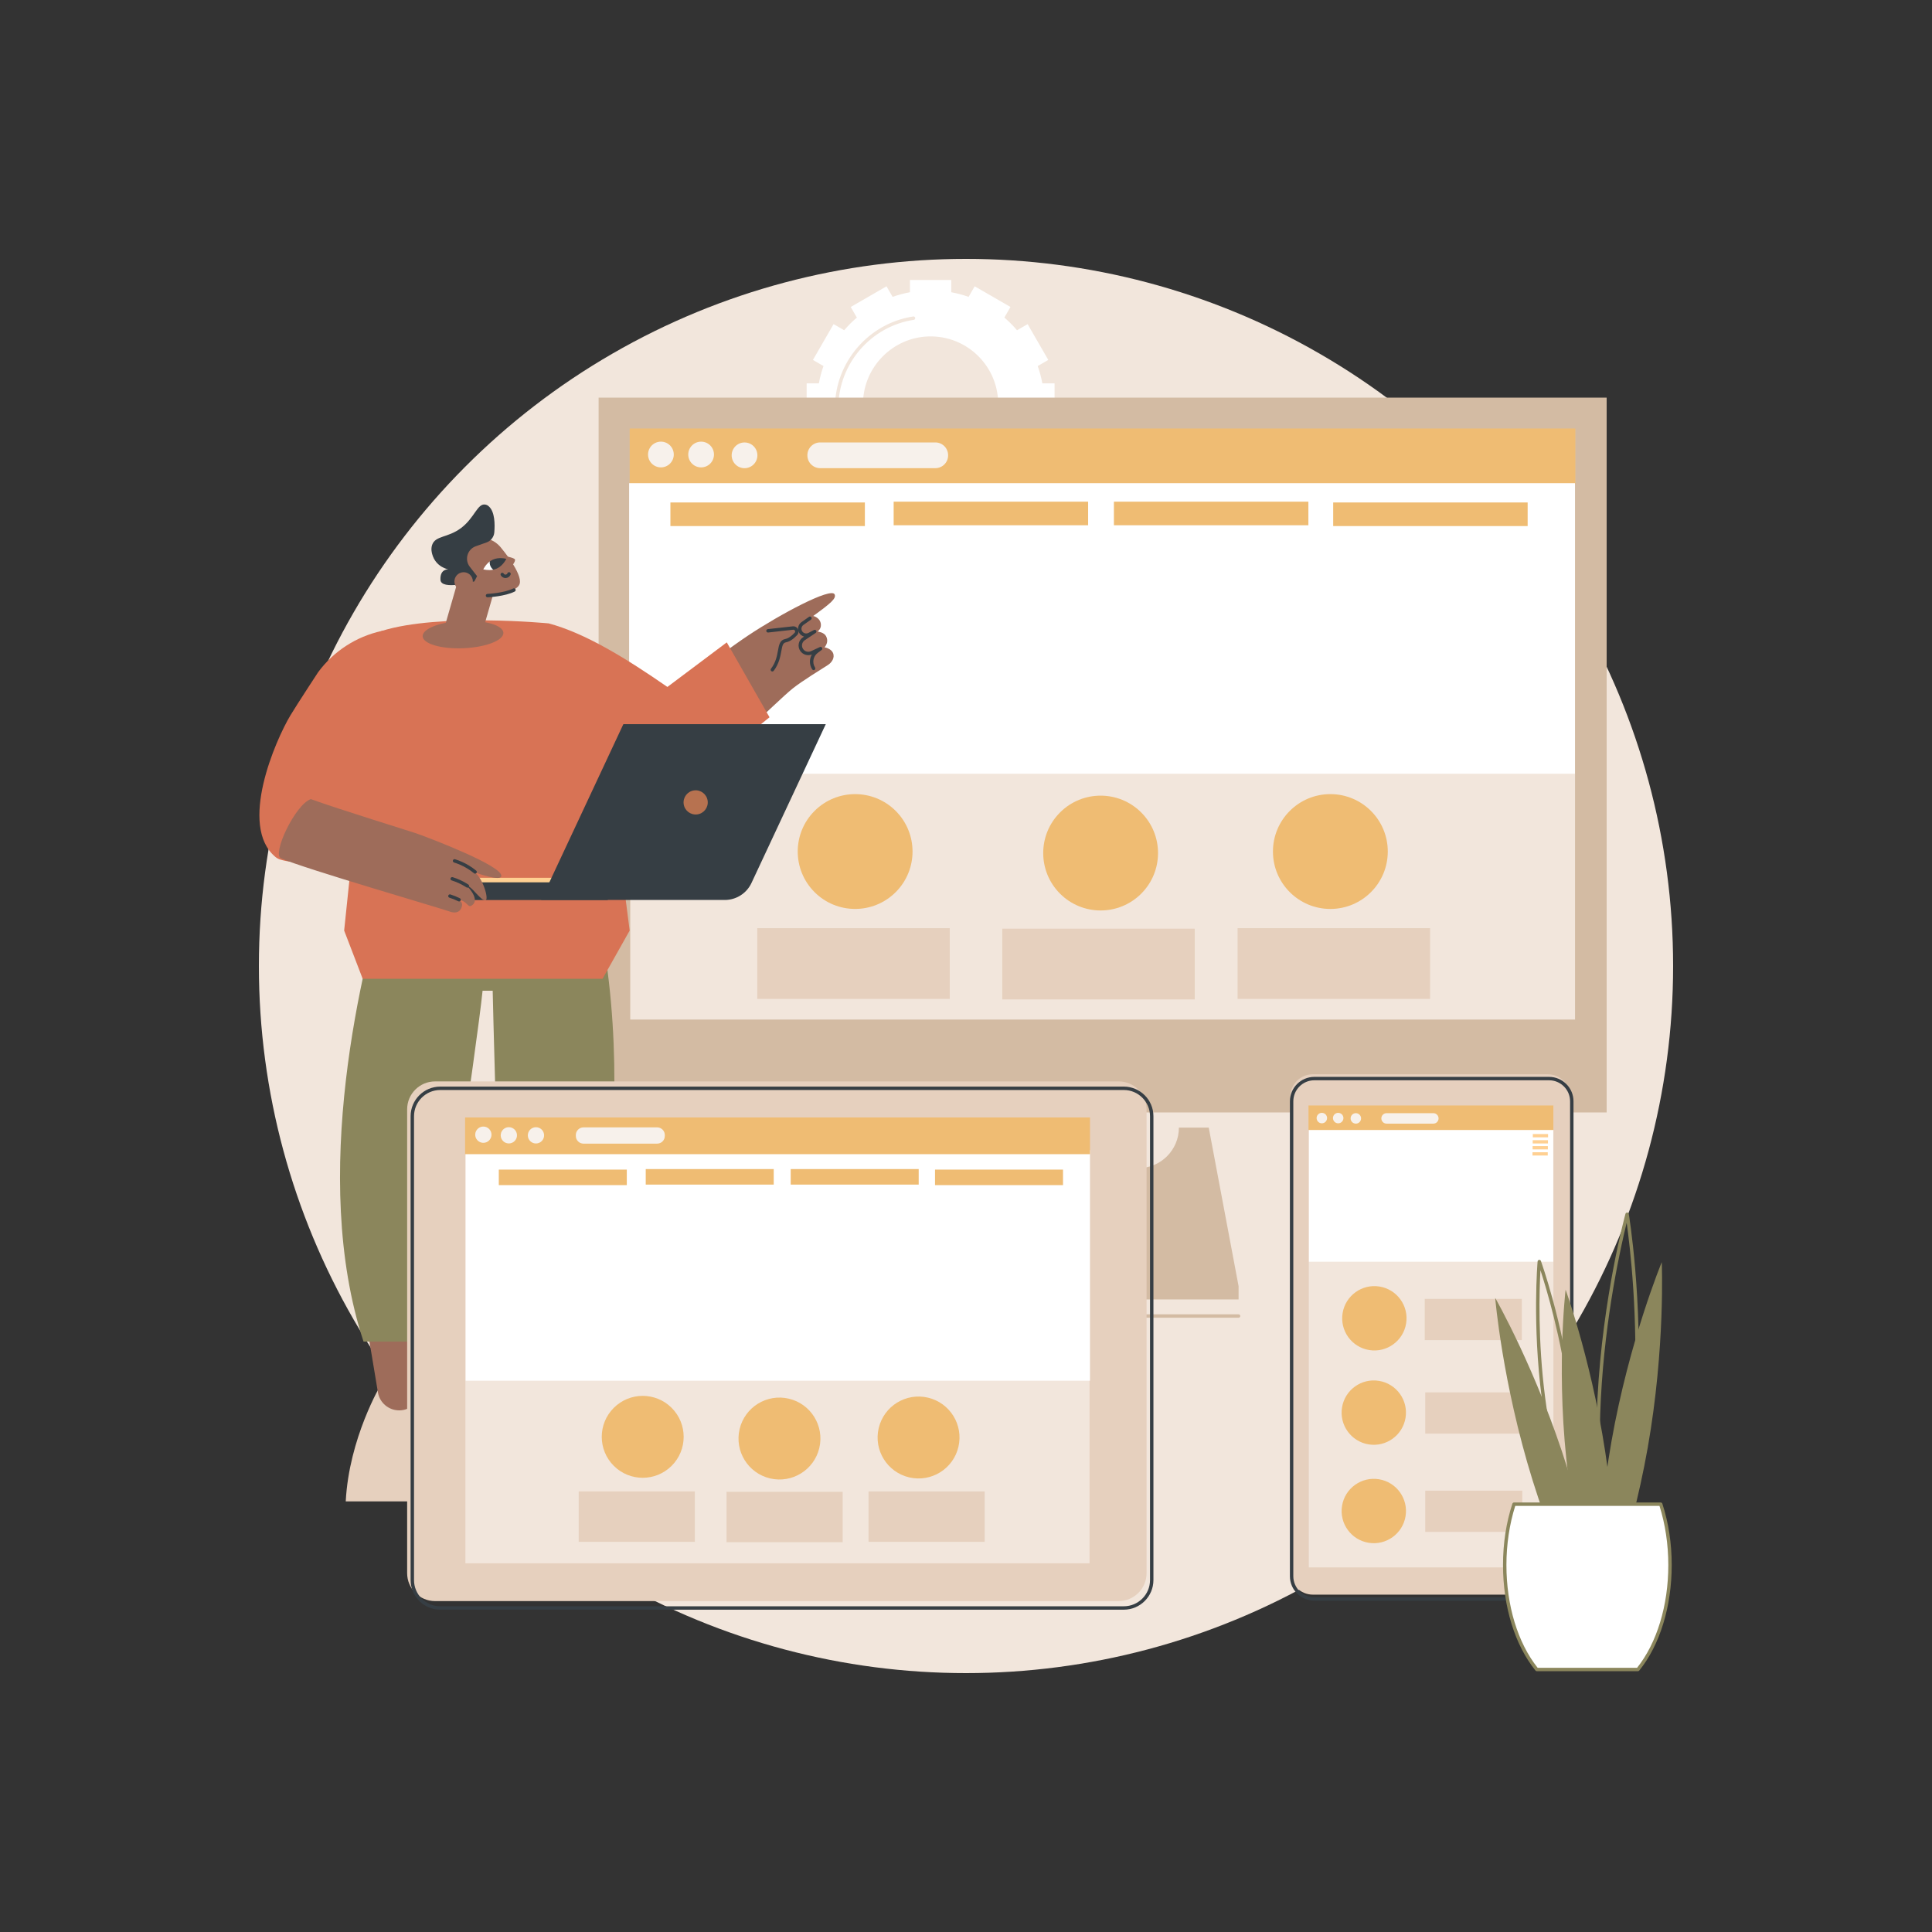 <?xml version="1.0" encoding="utf-8"?>
<!-- Generator: Adobe Illustrator 27.5.0, SVG Export Plug-In . SVG Version: 6.00 Build 0)  -->
<svg version="1.1" xmlns="http://www.w3.org/2000/svg" xmlns:xlink="http://www.w3.org/1999/xlink" x="0px" y="0px"
	 viewBox="0 0 2500 2500" style="enable-background:new 0 0 2500 2500;" xml:space="preserve">
<rect x="0" y="0" width="2500" height="2500" fill="#333333" stroke="none"/>
<g id="Illustration">
	<g>
		<circle style="fill:#F2E6DC;" cx="1250" cy="1250" r="915"/>
		<g>
			<g>
				<path style="fill:#FFFFFF;" d="M1364.591,496.073h-15.798c-1.415-7.704-3.432-15.196-5.997-22.43l13.672-7.897l-26.732-46.322
					l-13.703,7.915c-5.029-5.889-10.513-11.376-16.4-16.407l7.911-13.709l-46.302-26.744l-7.893,13.678
					c-7.231-2.566-14.72-4.584-22.421-5.999v-15.805h-53.465v15.805c-7.701,1.415-15.19,3.434-22.421,5.999l-7.893-13.678
					l-46.302,26.744l7.911,13.709c-5.887,5.031-11.371,10.517-16.4,16.407l-13.703-7.915l-26.733,46.322l13.672,7.897
					c-2.564,7.234-4.582,14.726-5.997,22.43h-15.798l0,0v53.488h15.798c1.415,7.704,3.432,15.196,5.997,22.43l-13.672,7.897
					l26.732,46.322l13.703-7.915c5.029,5.89,10.513,11.376,16.4,16.407l-7.911,13.709l46.302,26.744l0,0l7.893-13.678
					c7.231,2.566,14.72,4.584,22.421,5.999v15.805h53.465v-15.805c7.701-1.415,15.19-3.434,22.421-5.999l7.893,13.678l0,0
					l46.302-26.744l-7.911-13.709c5.887-5.031,11.371-10.517,16.4-16.407l13.703,7.915l26.732-46.322l-13.672-7.897
					c2.564-7.234,4.582-14.726,5.997-22.43h15.798V496.073z M1291.622,525.68c-1.462,45.819-38.764,83.138-84.564,84.601
					c-50.574,1.615-91.905-39.733-90.291-90.328c1.462-45.819,38.764-83.138,84.564-84.601
					C1251.906,433.737,1293.237,475.085,1291.622,525.68z"/>
			</g>
			<path style="fill:#F2E6DC;" d="M1199.606,646.615c-65.705,0-119.161-53.477-119.161-119.209
				c0-58.525,43.558-109.203,101.318-117.881c1.208-0.19,2.328,0.649,2.508,1.853c0.181,1.204-0.65,2.327-1.854,2.507
				c-55.62,8.357-97.563,57.16-97.563,113.521c0,63.3,51.477,114.799,114.752,114.799c52.283,0,97.957-35.31,111.076-85.868
				c0.303-1.18,1.511-1.892,2.687-1.581c1.18,0.306,1.886,1.509,1.58,2.687C1301.327,609.947,1253.895,646.615,1199.606,646.615z"/>
		</g>
		<g>
			<g>
				<rect x="774.597" y="514.532" style="fill:#D3BBA3;" width="1304.411" height="924.971"/>
				
					<rect x="1044.884" y="326.095" transform="matrix(-1.836970e-16 1 -1 -1.836970e-16 2364.179 -489.426)" style="fill:#F2E6DC;" width="763.838" height="1222.562"/>
				<path style="fill:#D3BBA3;" d="M1564.11,1459.101h-38.618l0,0c0,28.969-23.484,52.453-52.453,52.453h-92.474
					c-28.969,0-52.453-23.484-52.453-52.453l0,0h-38.616l-38.618,205.227v17.163h351.849v-17.163L1564.11,1459.101z"/>
				<path style="fill:#D3BBA3;" d="M1602.728,1705.15h-351.849c-1.219,0-2.205-0.987-2.205-2.205c0-1.218,0.986-2.205,2.205-2.205
					h351.849c1.219,0,2.205,0.987,2.205,2.205C1604.933,1704.163,1603.947,1705.15,1602.728,1705.15z"/>
			</g>
			<rect x="814.784" y="554.463" style="fill:#EFBC73;" width="1223.735" height="72.148"/>
			<rect x="814.09" y="625.224" style="fill:#FFFFFF;" width="1223.908" height="376"/>
			<g>
				
					<ellipse transform="matrix(0.707 -0.707 0.707 0.707 -454.977 1105.34)" style="fill:#EFBC73;" cx="1106.775" cy="1101.876" rx="74.298" ry="74.298"/>
				
					<ellipse transform="matrix(0.707 -0.707 0.707 0.707 -363.298 1330.557)" style="fill:#EFBC73;" cx="1424.475" cy="1103.818" rx="74.298" ry="74.298"/>
				<circle style="fill:#EFBC73;" cx="1721.489" cy="1101.879" r="74.298"/>
				<rect x="979.901" y="1201.015" style="fill:#E6D0BE;" width="249.048" height="91.572"/>
				<rect x="1296.928" y="1201.709" style="fill:#E6D0BE;" width="249.048" height="91.572"/>
				<rect x="1601.452" y="1201.02" style="fill:#E6D0BE;" width="249.048" height="91.572"/>
			</g>
			<g>
				<rect x="867.51" y="650.198" style="fill:#EFBC73;" width="251.64" height="30.524"/>
				<rect x="1156.385" y="649.157" style="fill:#EFBC73;" width="251.64" height="30.524"/>
				<rect x="1441.4" y="649.157" style="fill:#EFBC73;" width="251.64" height="30.524"/>
				<rect x="1725.137" y="650.199" style="fill:#EFBC73;" width="251.64" height="30.524"/>
			</g>
			<g>
				
					<ellipse transform="matrix(0.707 -0.707 0.707 0.707 -165.324 777.088)" style="fill:#F7F1EB;" cx="855.367" cy="588.108" rx="16.649" ry="16.649"/>
				
					<ellipse transform="matrix(0.707 -0.707 0.707 0.707 -150.085 813.879)" style="fill:#F7F1EB;" cx="907.396" cy="588.108" rx="16.649" ry="16.649"/>
				
					<ellipse transform="matrix(0.707 -0.707 0.707 0.707 -134.362 853.916)" style="fill:#F7F1EB;" cx="963.587" cy="589.147" rx="16.649" ry="16.649"/>
			</g>
			<path style="fill:#F7F1EB;" d="M1210.32,605.801h-149.028c-9.133,0-16.537-7.404-16.537-16.538v-0.227
				c0-9.133,7.404-16.537,16.537-16.537h149.028c9.133,0,16.538,7.404,16.538,16.537v0.227
				C1226.858,598.396,1219.453,605.801,1210.32,605.801z"/>
		</g>
		<g>
			<g>
				<path style="fill:#E6D0BE;" d="M2002.597,2063.466h-303.681c-16.258,0-29.438-13.18-29.438-29.438v-614.506
					c0-16.258,13.18-29.438,29.438-29.438h303.681c16.258,0,29.438,13.18,29.438,29.438v614.506
					C2032.036,2050.286,2018.856,2063.466,2002.597,2063.466z"/>
				<polygon style="fill:#F2E6DC;" points="2010.123,2028.203 1693.58,2028.203 1693.58,1431.023 1764.913,1431.023 
					1938.786,1431.023 2010.123,1431.023 				"/>
				<path style="fill:#363E44;" d="M2004.459,2071.259h-303.681c-17.447,0-31.643-14.196-31.643-31.644v-614.506
					c0-17.448,14.196-31.643,31.643-31.643h303.681c17.447,0,31.643,14.195,31.643,31.643v614.506
					C2036.102,2057.063,2021.906,2071.259,2004.459,2071.259z M1700.778,1397.876c-15.016,0-27.233,12.217-27.233,27.233v614.506
					c0,15.017,12.217,27.234,27.233,27.234h303.681c15.016,0,27.233-12.217,27.233-27.234v-614.506
					c0-15.016-12.217-27.233-27.233-27.233H1700.778z"/>
			</g>
			
				<ellipse transform="matrix(0.16 -0.987 0.987 0.16 -190.052 3188.669)" style="fill:#EFBC73;" cx="1778.889" cy="1706.024" rx="41.646" ry="41.646"/>
			
				<ellipse transform="matrix(0.16 -0.987 0.987 0.16 -311.17 3290.464)" style="fill:#EFBC73;" cx="1778.153" cy="1828.101" rx="41.646" ry="41.646"/>
			
				<ellipse transform="matrix(0.16 -0.987 0.987 0.16 -436.843 3397.448)" style="fill:#EFBC73;" cx="1778.189" cy="1955.447" rx="41.646" ry="41.646"/>
			<rect x="1693.766" y="1461.41" style="fill:#FFFFFF;" width="316.118" height="171.249"/>
			<rect x="1693.144" y="1430.472" style="fill:#EFBC73;" width="316.97" height="31.741"/>
			<rect x="1983.464" y="1467.452" style="fill:#FFD092;" width="19.734" height="4.242"/>
			<rect x="1983.323" y="1475.401" style="fill:#FFD092;" width="19.734" height="4.242"/>
			<rect x="1983.191" y="1483.047" style="fill:#FFD092;" width="19.734" height="4.242"/>
			<rect x="1983.05" y="1490.996" style="fill:#FFD092;" width="19.734" height="4.242"/>
			<rect x="1843.62" y="1680.739" style="fill:#E6D0BE;" width="125.608" height="53.365"/>
			<rect x="1844.241" y="1801.729" style="fill:#E6D0BE;" width="125.608" height="53.365"/>
			<rect x="1844.242" y="1928.919" style="fill:#E6D0BE;" width="125.608" height="53.365"/>
			<circle style="fill:#F7F1EB;" cx="1710.464" cy="1446.781" r="6.769"/>
			<circle style="fill:#F7F1EB;" cx="1731.617" cy="1446.781" r="6.769"/>
			<path style="fill:#F7F1EB;" d="M1761.232,1447.203c0,3.739-3.031,6.769-6.769,6.769s-6.769-3.031-6.769-6.769
				s3.031-6.769,6.769-6.769S1761.232,1443.465,1761.232,1447.203z"/>
			<path style="fill:#F7F1EB;" d="M1854.731,1453.974h-60.499c-3.739,0-6.77-3.031-6.77-6.77l0,0c0-3.739,3.031-6.77,6.77-6.77
				h60.499c3.739,0,6.77,3.031,6.77,6.77l0,0C1861.501,1450.943,1858.47,1453.974,1854.731,1453.974z"/>
		</g>
		<g>
			<g>
				<g>
					<path style="fill:#E6D0BE;" d="M447.385,1942.82h152.423c0,0-13.873-122.646-62.948-151.114h-43.986
						C492.874,1791.706,451.619,1860.725,447.385,1942.82z"/>
					<path style="fill:#9E6C5A;" d="M475.619,1722.823c0.702,2.267,8.54,49.39,13.408,78.846
						c2.226,13.471,13.877,23.348,27.535,23.348l0,0c15.414,0,27.909-12.492,27.909-27.902v-66.59L475.619,1722.823z"/>
				</g>
				<g>
					<path style="fill:#E6D0BE;" d="M652.314,1787.467c0,0-11.589,75.906-7.09,155.353h232.485c0,0-23.304-108.178-151.135-155.353
						H652.314z"/>
					<path style="fill:#9E6C5A;" d="M661.701,1724.955c-1.11,1.835-4.862,32.041-7.984,58.59
						c-2.516,21.396,14.299,40.146,35.847,39.97h0c16.017-0.131,29.999-10.882,34.234-26.326l24.621-89.781L661.701,1724.955z"/>
				</g>
				<path style="fill:#8B865C;" d="M503.729,1133.203c-35.353,115.713-103.384,389.716-33.316,602.789h89.684
					c0,0,57.632-386.125,64.36-454.022h13.086c0,0,5.675,251.958,14.77,448.554h100.561c0,0,88.399-303.497,9.185-597.321
					l-29.616-25.119H544.321L503.729,1133.203z"/>
			</g>
			<g>
				<g>
					<path style="fill:#9E6C5A;" d="M814.501,935.58c0,0,114.081-86.982,153.675-113.318
						c41.582-27.657,107.003-62.439,111.752-53.227c2.705,5.247-5.236,11.835-27.632,28.032c1.951,0.313,7.627,2.723,9.338,8.001
						c2.531,7.811-3.22,11.588-3.567,12.16c0.67,0.052,8.274,1.06,10.854,6.002c2.906,5.566,1.161,10.602-1.952,14.424
						c1.659,0.182,8.566,2.117,10.804,6.988c2.911,6.331-1.496,12.663-6.333,15.779c-8.875,5.715-33.513,20.727-45.528,30.331
						c-23.645,18.897-98.602,97.272-139.997,115.554C882.84,967.267,814.501,935.58,814.501,935.58z"/>
					<g>
						<path style="fill:#363E44;" d="M999.409,868.893c-0.463,0-0.93-0.145-1.326-0.446c-0.973-0.734-1.165-2.117-0.431-3.089
							c6.307-8.346,7.818-16.793,9.035-23.582c1.303-7.281,2.429-13.57,9.373-14.892c3.742-0.712,7.973-3.519,12.236-8.118
							c1.01-1.089,0.532-2.276,0.36-2.614c-0.172-0.347-0.848-1.469-2.375-1.293l-32.265,3.61c-1.212,0.138-2.302-0.736-2.437-1.945
							c-0.136-1.21,0.736-2.302,1.946-2.436l32.265-3.61c2.855-0.314,5.512,1.13,6.804,3.688c1.279,2.537,0.863,5.519-1.064,7.597
							c-4.978,5.371-9.907,8.551-14.646,9.453c-3.794,0.722-4.578,4.19-5.857,11.337c-1.229,6.869-2.915,16.276-9.857,25.464
							C1000.737,868.591,1000.076,868.893,999.409,868.893z"/>
						<path style="fill:#363E44;" d="M1052.828,867.17c-0.723,0-1.43-0.354-1.852-1.005c-3.852-5.941-3.833-13.386-0.495-19.216
							c-5.351,2.071-11.476,0.26-14.822-4.485c-1.972-2.795-2.715-6.187-2.089-9.55c0.624-3.365,2.536-6.266,5.383-8.167
							l1.512-1.008c-2.681-0.719-5.075-2.477-6.498-5.068c-2.571-4.688-1.217-10.548,3.154-13.631l9.715-6.85
							c0.995-0.702,2.369-0.464,3.073,0.532c0.702,0.995,0.463,2.371-0.532,3.073l-9.715,6.85c-2.534,1.787-3.32,5.186-1.828,7.905
							c1.585,2.886,5.256,3.988,8.165,2.464l7.263-3.801c1.04-0.547,2.321-0.18,2.92,0.828c0.596,1.009,0.301,2.308-0.672,2.958
							l-14.105,9.416c-1.849,1.236-3.092,3.12-3.499,5.305c-0.405,2.184,0.078,4.388,1.359,6.203
							c2.274,3.227,6.526,4.368,10.113,2.708l11.562-5.346c1.031-0.473,2.239-0.097,2.819,0.87c0.579,0.967,0.334,2.216-0.566,2.894
							l-5.178,3.896c-5.857,4.406-7.323,12.674-3.337,18.823c0.663,1.022,0.372,2.387-0.65,3.049
							C1053.655,867.056,1053.239,867.17,1052.828,867.17z"/>
					</g>
				</g>
				<g>
					<path style="fill:#D87355;" d="M940.451,831.24l55.31,96.907l-90.065,72.769c-22.76,18.389-54.596,20.577-79.659,5.474
						l-139.676-51.871l23.55-147.859c46.959,12.518,99.572,44.752,153.694,82.246L940.451,831.24z"/>
					<path style="fill:#D87355;" d="M493.805,816.474c-9.307,2.917-48.473,387.658-48.473,387.658l23.969,62.397h67.515h242.885
						l35.097-62.397l-31.875-247.297c0,0-63.145-130.035-73.012-150.175C709.911,806.66,568.671,793.007,493.805,816.474z"/>
					<path style="fill:#D87355;" d="M362.5,1112.234c13.343,4.152,64.821,15.01,98.175-50.746l47.03-114.421l-12.641-130.871
						l-1.259,0.278c-32.912,7.25-62.079,26.18-82.099,53.284c0,0-27.302,41.622-35.858,55.835
						c-19.343,32.129-67.687,143.098-19.414,183.317C358.226,1110.402,360.273,1111.541,362.5,1112.234z"/>
				</g>
				<g>
					<polygon style="fill:#FFD092;" points="796.704,1135.865 544.161,1135.865 544.161,1145.8 805.053,1153.606 					"/>
					<path style="fill:#363E44;" d="M937.849,1164.563H700.174l106.444-227.498h261.935l-96.162,205.524
						C966.118,1155.997,952.652,1164.563,937.849,1164.563z"/>
					<path style="fill:#363E44;" d="M544.161,1141.724L544.161,1141.724c0,12.675,10.275,22.95,22.95,22.95h219.157l10.738-22.95
						H544.161z"/>
					
						<ellipse transform="matrix(0.992 -0.125 0.125 0.992 -122.483 120.305)" style="fill:#B77250;" cx="900.017" cy="1038.813" rx="15.654" ry="15.653"/>
				</g>
				<g>
					<path style="fill:#9E6C5A;" d="M402.175,1034.026c37.733,13.662,128.184,41.438,136.906,44.501
						c16.304,5.726,112.959,42.421,109.554,55.444c-1.627,6.223-28.573-3.078-34.262-5.138c10.56,7.619,18.966,36.006,13.592,36.282
						c-6.241,0.32-18.909-20.188-23.607-18.371c4.237,3.601,17.225,19.426,5.004,25.536c-3.858,1.929-6.201-6.89-14.997-7.693
						c0.26,1.08,6.01,3.113,2.457,10.724c-2.609,5.588-8.286,6.887-16.272,3.777c-14.489-5.076-186.198-54.993-216.925-68.344
						C351.596,1105.519,381.801,1041.2,402.175,1034.026z"/>
					<g>
						<path style="fill:#363E44;" d="M614.786,1130.505c-0.491,0-0.986-0.164-1.395-0.501c-2.721-2.232-5.617-4.29-8.608-6.119
							c-5.376-3.29-11.177-5.919-17.245-7.814c-1.163-0.363-1.811-1.6-1.447-2.763c0.36-1.162,1.602-1.81,2.76-1.447
							c6.414,2.004,12.549,4.783,18.233,8.262c3.161,1.933,6.225,4.111,9.101,6.472c0.943,0.772,1.079,2.161,0.308,3.103
							C616.056,1130.23,615.425,1130.505,614.786,1130.505z"/>
						<path style="fill:#363E44;" d="M604.828,1148.644c-0.413,0-0.831-0.115-1.204-0.359c-0.618-0.403-1.251-0.805-1.903-1.205
							c-5.376-3.289-11.177-5.918-17.245-7.813c-1.163-0.363-1.811-1.6-1.447-2.763c0.359-1.163,1.602-1.807,2.76-1.447
							c6.414,2.004,12.548,4.783,18.233,8.262c0.689,0.422,1.361,0.846,2.013,1.273c1.018,0.665,1.307,2.031,0.642,3.051
							C606.253,1148.292,605.547,1148.644,604.828,1148.644z"/>
						<path style="fill:#363E44;" d="M594.032,1166.479c-0.332,0-0.667-0.074-0.984-0.232c-3.684-1.842-7.562-3.403-11.519-4.64
							c-1.163-0.364-1.811-1.6-1.447-2.762c0.364-1.162,1.602-1.81,2.76-1.447c4.186,1.308,8.281,2.957,12.178,4.905
							c1.09,0.545,1.531,1.869,0.986,2.958C595.621,1166.032,594.841,1166.479,594.032,1166.479z"/>
					</g>
				</g>
			</g>
			<g>
				<polygon style="fill:#9E6C5A;" points="568.945,833.435 622.135,824.831 643.074,752.054 596.235,738.584 				"/>
				<path style="fill:#9E6C5A;" d="M546.902,823.359c0.426,9.779,24.159,16.69,53.011,15.434
					c28.852-1.256,51.895-10.201,51.469-19.981c-0.426-9.779-24.16-16.69-53.011-15.434
					C569.52,804.634,546.476,813.58,546.902,823.359z"/>
				<g>
					<path style="fill:#9E6C5A;" d="M672.41,755.527c-4.113,12.94-41.943,14.706-41.943,14.706l-36.818-19.128
						c-11.495-15.257-8.442-36.942,6.819-48.434c15.261-11.492,36.952-8.44,48.447,6.817
						C648.915,709.487,676.599,742.347,672.41,755.527z"/>
					<path style="fill:#9E6C5A;" d="M651.213,719.142c0,0,13.867,2.282,15.07,4.736c1.435,2.929-6.023,10.991-6.023,10.991
						S651.433,719.007,651.213,719.142z"/>
					<g>
						<path style="fill:#FFFFFF;" d="M625.384,736.739c0,0,2.752-5.971,8.329-10.17c1.187-0.893,6.1,10.284,4.569,10.595
							C631.549,738.529,625.384,736.739,625.384,736.739z"/>
						<g>
							<defs>
								<path id="SVGID_1_" d="M625.384,736.739c0,0,4.047-8.782,12.273-12.536c8.225-3.753,17.514-1.055,17.514-1.055
									s-4.048,8.782-12.273,12.536C634.673,739.436,625.384,736.739,625.384,736.739z"/>
							</defs>
							<clipPath id="SVGID_00000170987173661690880360000011762296221079154566_">
								<use xlink:href="#SVGID_1_"  style="overflow:visible;"/>
							</clipPath>
							<path style="clip-path:url(#SVGID_00000170987173661690880360000011762296221079154566_);fill:#363E44;" d="M633.765,726.147
								c0.91-6.465,6.89-10.968,13.357-10.058c6.466,0.91,10.971,6.888,10.061,13.353c-0.91,6.465-6.89,10.968-13.357,10.058
								C637.36,738.59,632.855,732.611,633.765,726.147z"/>
						</g>
					</g>
					<path style="fill:#363E44;" d="M654.128,747.981c-2.489,0-4.851-1.344-6.115-3.517c-0.612-1.052-0.256-2.402,0.797-3.014
						c1.053-0.616,2.403-0.257,3.014,0.797c0.506,0.871,1.456,1.389,2.476,1.32c1.034-0.072,1.936-0.755,2.297-1.738
						c0.424-1.143,1.695-1.727,2.833-1.305c1.141,0.422,1.727,1.689,1.305,2.831c-0.965,2.608-3.37,4.417-6.13,4.61
						C654.447,747.976,654.287,747.981,654.128,747.981z"/>
					<path style="fill:#363E44;" d="M630.825,772.913c-1.169,0-2.145-0.92-2.201-2.102c-0.056-1.216,0.883-2.249,2.099-2.306
						c0.215-0.01,21.667-1.079,33.367-7.014c1.083-0.55,2.414-0.117,2.963,0.97c0.551,1.085,0.118,2.413-0.969,2.963
						c-12.549,6.365-34.237,7.443-35.154,7.487C630.894,772.912,630.859,772.913,630.825,772.913z"/>
				</g>
				<path style="fill:#363E44;" d="M629.59,701.911c5.595-1.985,9.532-7.045,10.035-12.959c0.897-10.561,0.769-26.752-7.148-33.768
					c-1.508-1.336-2.82-1.976-4.65-2.276c-10.189-1.665-13.647,17.281-31.423,30.52c-17.129,12.757-33.118,9.464-37.266,21.787
					c-1.823,5.418-0.209,10.616,0.135,11.891c4.544,16.842,20.809,19.705,20.809,19.705s-10.798-0.956-10.141,13.382
					c0.659,14.337,43.896,2.125,43.896,2.125l3.509-6.788l-9.415-12.092c-7.159-9.196-3.214-22.701,7.771-26.598L629.59,701.911z"/>
				<path style="fill:#9E6C5A;" d="M588.372,755.25c1.589,6.394,8.062,10.289,14.457,8.701c6.396-1.588,10.292-8.06,8.703-14.453
					s-8.062-10.289-14.457-8.701C590.679,742.385,586.783,748.857,588.372,755.25z"/>
			</g>
		</g>
		<g>
			<path style="fill:#E6D0BE;" d="M1447.513,2071.806H562.98c-19.957,0-36.135-16.178-36.135-36.135v-600.19
				c0-19.957,16.178-36.135,36.135-36.135h884.534c19.957,0,36.135,16.178,36.135,36.135v600.19
				C1483.649,2055.627,1467.47,2071.806,1447.513,2071.806z"/>
			<rect x="602.255" y="1449.079" style="fill:#F2E6DC;" width="807.617" height="573.858"/>
			<rect x="602.579" y="1488.215" style="fill:#FFFFFF;" width="807.843" height="298.414"/>
			<rect x="601.838" y="1445.995" style="fill:#EFBC73;" width="808.584" height="47.485"/>
			<g>
				
					<ellipse transform="matrix(0.707 -0.707 0.707 0.707 -1071.099 1132.875)" style="fill:#EFBC73;" cx="831.952" cy="1859.368" rx="53.005" ry="53.005"/>
				
					<ellipse transform="matrix(0.23 -0.973 0.973 0.23 -1033.927 2415.085)" style="fill:#EFBC73;" cx="1008.832" cy="1860.754" rx="53.005" ry="53.005"/>
				
					<ellipse transform="matrix(0.23 -0.973 0.973 0.23 -893.975 2589.156)" style="fill:#EFBC73;" cx="1188.781" cy="1859.371" rx="53.005" ry="53.005"/>
				<rect x="748.823" y="1929.883" style="fill:#E6D0BE;" width="150.28" height="65.202"/>
				<rect x="940.123" y="1930.378" style="fill:#E6D0BE;" width="150.28" height="65.202"/>
				<rect x="1123.878" y="1929.887" style="fill:#E6D0BE;" width="150.28" height="65.202"/>
			</g>
			<g>
				<rect x="645.451" y="1513.461" style="fill:#EFBC73;" width="165.621" height="20.09"/>
				<rect x="835.579" y="1512.776" style="fill:#EFBC73;" width="165.621" height="20.09"/>
				<rect x="1023.166" y="1512.776" style="fill:#EFBC73;" width="165.621" height="20.09"/>
				<rect x="1209.911" y="1513.462" style="fill:#EFBC73;" width="165.621" height="20.09"/>
			</g>
			<g>
				
					<ellipse transform="matrix(0.735 -0.678 0.678 0.735 -829.949 812.804)" style="fill:#F7F1EB;" cx="625.361" cy="1468.681" rx="10.528" ry="10.528"/>
				
					<ellipse transform="matrix(0.161 -0.987 0.987 0.161 -897.123 1882.336)" style="fill:#F7F1EB;" cx="658.261" cy="1468.681" rx="10.528" ry="10.528"/>
				
					<ellipse transform="matrix(0.16 -0.987 0.987 0.16 -867.706 1918.81)" style="fill:#F7F1EB;" cx="693.792" cy="1469.338" rx="10.528" ry="10.528"/>
			</g>
			<path style="fill:#F7F1EB;" d="M850.313,1479.869h-95.242c-5.498,0-9.954-4.457-9.954-9.954v-1.149
				c0-5.498,4.457-9.954,9.954-9.954h95.242c5.498,0,9.954,4.457,9.954,9.954v1.149
				C860.268,1475.412,855.811,1479.869,850.313,1479.869z"/>
			<path style="fill:#363E44;" d="M1454.198,2082.925H569.665c-21.142,0-38.341-17.199-38.341-38.341v-600.19
				c0-21.141,17.199-38.34,38.341-38.34h884.533c21.142,0,38.341,17.199,38.341,38.34v600.19
				C1492.539,2065.725,1475.339,2082.925,1454.198,2082.925z M569.665,1410.463c-18.711,0-33.931,15.221-33.931,33.93v600.19
				c0,18.71,15.221,33.931,33.931,33.931h884.533c18.711,0,33.931-15.221,33.931-33.931v-600.19c0-18.71-15.221-33.93-33.931-33.93
				H569.665z"/>
		</g>
		<g>
			<g>
				<path style="fill:#8B865C;" d="M2085.262,1865.023c-22.972,130.295-18.149,240.054-18.149,240.054
					s42.067-101.489,65.039-231.784s18.149-240.054,18.149-240.054S2108.234,1734.728,2085.262,1865.023z"/>
				<path style="fill:#8B865C;" d="M1983.094,1915.297c39.242,126.349,93.79,221.711,93.79,221.711s-9.077-109.49-48.319-235.839
					c-39.243-126.349-93.79-221.711-93.79-221.711S1943.852,1788.948,1983.094,1915.297z"/>
				<path style="fill:#8B865C;" d="M2037.469,1984.001c-0.915,0-1.751-0.572-2.071-1.452c-0.276-0.761-27.795-77.265-40.277-172.863
					c-12.484-95.597-5.531-176.605-5.46-177.411c0.09-1.029,0.885-1.857,1.91-1.992c1.029-0.128,2.007,0.463,2.36,1.434
					c0.276,0.762,27.795,77.265,40.277,172.863c12.484,95.599,5.531,176.605,5.46,177.411c-0.091,1.03-0.885,1.857-1.91,1.992
					C2037.661,1983.994,2037.564,1984.001,2037.469,1984.001z M1993.317,1643.645c-1.415,25.221-3.566,90.869,6.175,165.47
					c9.741,74.596,28.676,137.49,36.52,161.505c1.415-25.22,3.566-90.868-6.175-165.47
					C2020.096,1730.554,2001.161,1667.66,1993.317,1643.645z"/>
				<path style="fill:#8B865C;" d="M2080.732,2051.919c-0.037,0-0.075-0.001-0.114-0.003c-1.031-0.053-1.888-0.816-2.061-1.835
					c-0.183-1.086-18.194-110.095-11.427-240.95l0,0c6.771-130.856,35.938-237.423,36.231-238.484
					c0.273-0.994,1.169-1.659,2.239-1.613c1.031,0.053,1.888,0.816,2.061,1.836c0.183,1.086,18.194,110.094,11.427,240.95
					c-6.771,130.856-35.938,237.423-36.231,238.483C2082.593,2051.262,2081.719,2051.919,2080.732,2051.919z M2071.536,1809.359
					c-5.519,106.696,5.488,198.763,9.769,229.281c7.407-29.911,27.86-120.367,33.378-227.049
					c5.519-106.696-5.488-198.763-9.769-229.281C2097.508,1612.223,2077.055,1702.677,2071.536,1809.359L2071.536,1809.359z"/>
				<path style="fill:#8B865C;" d="M2029.771,1912.916c17.222,131.179,58.483,230.964,58.483,230.964s9.643-109.442-7.579-240.62
					s-54.788-234.42-54.788-234.42S2012.549,1781.737,2029.771,1912.916z"/>
			</g>
			<path style="fill:#FFFFFF;" d="M2148.972,1946.411c7.675,23.564,12.017,50.34,12.017,78.739
				c0,55.013-16.28,103.945-41.558,135.193h-130.773c-25.279-31.249-41.559-80.18-41.559-135.193
				c0-28.399,4.342-55.175,12.017-78.739H2148.972z"/>
			<path style="fill:#8B865C;" d="M2119.431,2162.548h-130.773c-0.665,0-1.296-0.3-1.714-0.818
				c-26.723-33.035-42.049-82.816-42.049-136.58c0-28.002,4.08-54.722,12.124-79.421c0.297-0.908,1.143-1.522,2.097-1.522h189.855
				c0.954,0,1.8,0.615,2.097,1.522c8.044,24.699,12.125,51.419,12.125,79.421c0,53.764-15.326,103.546-42.049,136.58
				C2120.727,2162.248,2120.096,2162.548,2119.431,2162.548z M1989.715,2158.138h128.659c25.693-32.266,40.41-80.66,40.41-132.989
				c0-26.574-3.947-52.999-11.418-76.533h-186.643c-7.471,23.535-11.418,49.959-11.418,76.533
				C1949.304,2077.478,1964.021,2125.872,1989.715,2158.138z"/>
		</g>
	</g>
</g>
</svg>
